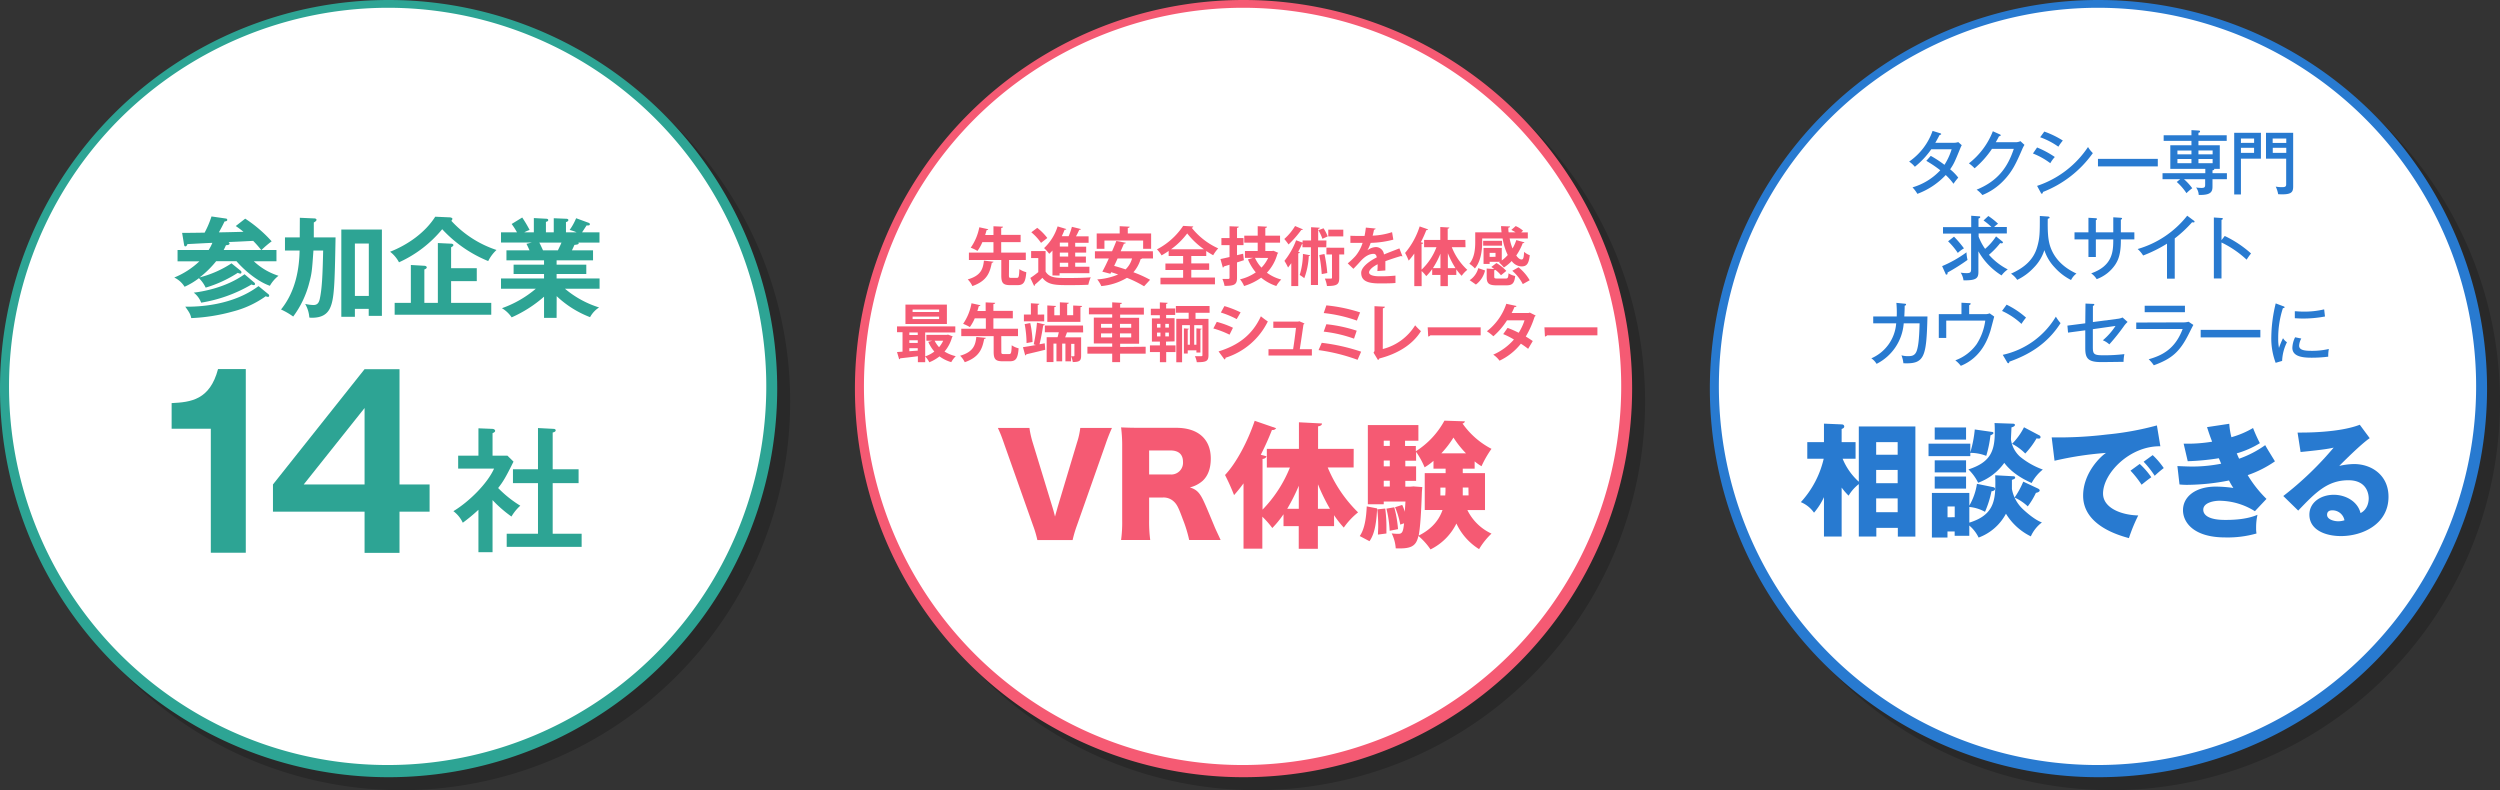 <svg id="レイヤー_1" data-name="レイヤー 1" xmlns="http://www.w3.org/2000/svg" viewBox="0 0 772 244"><rect x="0" y="0" width="772" height="244" fill="#333333" stroke="none"/><defs><style>.cls-1{opacity:0.2;}.cls-2{fill:#fff;}.cls-3{fill:#f55a73;}.cls-4{fill:#2da494;}.cls-5{fill:#287ad0;}</style></defs><g id="レイヤー_2" data-name="レイヤー 2"><g id="レイアウト"><g class="cls-1"><circle cx="388" cy="124" r="118.8"/><path d="M388,6.4a116.92,116.92,0,1,1-83.16,34.44A117.61,117.61,0,0,1,388,6.4M388,4A120,120,0,1,0,508,124,120,120,0,0,0,388,4Z"/></g><circle class="cls-2" cx="384" cy="120" r="118.8"/><path class="cls-3" d="M384,2.4a116.92,116.92,0,1,1-83.16,34.44A117.61,117.61,0,0,1,384,2.4M384,0A120,120,0,1,0,504,120,120,120,0,0,0,384,0Z"/><g class="cls-1"><circle cx="124" cy="124" r="118.8"/><path d="M124,6.4A116.92,116.92,0,1,1,40.84,40.84,117.61,117.61,0,0,1,124,6.4M124,4A120,120,0,1,0,244,124,120,120,0,0,0,124,4Z"/></g><circle class="cls-2" cx="120" cy="120" r="118.8"/><path class="cls-4" d="M120,2.4A116.92,116.92,0,1,1,36.84,36.84,117.61,117.61,0,0,1,120,2.4M120,0A120,120,0,1,0,240,120,120,120,0,0,0,120,0Z"/><g class="cls-1"><circle cx="652" cy="124" r="118.8"/><path d="M652,6.4a116.92,116.92,0,1,1-83.16,34.44A117.61,117.61,0,0,1,652,6.4M652,4A120,120,0,1,0,772,124,120,120,0,0,0,652,4Z"/></g><circle class="cls-2" cx="648" cy="120" r="118.8"/><path class="cls-5" d="M648,2.4a116.92,116.92,0,1,1-83.16,34.44A117.61,117.61,0,0,1,648,2.4M648,0A120,120,0,1,0,768,120,120,120,0,0,0,648,0Z"/><path class="cls-4" d="M74.28,83.58a.59.59,0,0,1,.27.57.33.33,0,0,1-.32.34h0a2.3,2.3,0,0,1-.81-.24,38.11,38.11,0,0,1-9.91,4.57,9.86,9.86,0,0,0-2.08-2.92A21.94,21.94,0,0,1,57,88.55a7.64,7.64,0,0,0-3.19-2.85,25.07,25.07,0,0,0,7.76-5H54.83V77.2h9.61A15.28,15.28,0,0,0,65.58,75c-1,0-7.19.37-7.7.37-.1.31-.3.71-.63.71s-.37-.3-.44-.71l-.57-3.46c1.71,0,2.21,0,6.95-.07a29.31,29.31,0,0,0,2.12-5l4.43.64a.44.44,0,0,1,.44.44h0c0,.3-.37.43-.84.47-.74,1.54-1,2-1.75,3.36,1.21,0,6.52-.14,7.6-.17A29.62,29.62,0,0,0,72.8,69.8l2.92-2.28a41.39,41.39,0,0,1,8.17,7,31.17,31.17,0,0,0-3.16,2.69h4.64v3.46h-7A19.81,19.81,0,0,0,86,85.16a10.65,10.65,0,0,0-2.66,3.09c-4-1.38-8.23-5.14-10.31-7.59H66.75a29.79,29.79,0,0,1-5.1,5,32.84,32.84,0,0,0,9.84-4.34Zm8.47,7.16a.73.73,0,0,1,.37.54.36.36,0,0,1-.32.4h0a1.9,1.9,0,0,1-.74-.2,30.4,30.4,0,0,1-10,4.67,56.69,56.69,0,0,1-13,2.08c-.27-1.24-.6-1.78-1.85-3.53,4,.07,14.59-.33,22.62-6.35Zm-4.2-3.46a.57.57,0,0,1,.2.4.35.35,0,0,1-.35.37h-.05a2.31,2.31,0,0,1-.68-.2,44.75,44.75,0,0,1-15.55,5.61,7,7,0,0,0-2.29-3.09c2.29-.27,9.75-1.41,15.69-5.68ZM80.66,77.2a31.65,31.65,0,0,0-2.48-2.82c-3.16.16-3.6.2-7.6.36.17.14.31.27.31.44,0,.47-.64.51-1.11.54-.14.3-.3.7-.71,1.48Z"/><path class="cls-4" d="M92.59,67.25l4.51.2c.27,0,.64.14.64.44s-.44.61-.84.81v4.6h6.72c-.27,14.55-.37,19.15-1.79,22-.94,1.85-2.65,2.82-5.47,2.82a3.41,3.41,0,0,1-.84-.07,9.71,9.71,0,0,0-1.28-4.2,12.92,12.92,0,0,0,2.55.34c1.18,0,1.72-.64,2-2.08.64-3.1.84-7.13,1-14.75h-3c-.44,6.28-.51,7-1.25,9.81a29.78,29.78,0,0,1-5,10.58,22,22,0,0,0-3.76-2.18c4.74-5.85,5.64-13.17,5.74-18.21H88V73.3h4.56Zm17,28.13v2.45H105.4V70.88h12.53V97.53h-4.07V95.38Zm4.3-4V75.21h-4.3V91.38Z"/><path class="cls-4" d="M138.87,67.12c.33,0,.84.17.84.47a1.17,1.17,0,0,1-.34.6,32.94,32.94,0,0,0,13.95,9,12,12,0,0,0-2.56,3.43,39.84,39.84,0,0,1-14.21-9.84A37.05,37.05,0,0,1,123.21,81a9.94,9.94,0,0,0-2.75-3.26c5.41-2.12,10.81-5.88,13.94-10.82ZM151.7,93.53v3.66H121.87V93.53h5V81.83l4.17.24c.3,0,.74.17.74.5s-.44.54-.74.64V93.53h4.17V75.05l4.13.2c.33,0,.67.17.67.44s-.37.5-.71.67v6.45h7.93v4H139.3v6.72Z"/><path class="cls-4" d="M171.88,98.16H168V91.61A39,39,0,0,1,158,98a9.65,9.65,0,0,0-3-2.83,33.32,33.32,0,0,0,10.45-6H154.71V86H168V84.62h-9.4V81.73H168V80.39H156.39V77.3h7.12c-.17-.41-.6-1.35-.94-2l1.68-.41h-9.54V71.75h4.94A21.71,21.71,0,0,0,158,69.17l3.26-2A37.89,37.89,0,0,1,163.54,71a12.67,12.67,0,0,0-1.64.74h2.95v-4.4l3.73.2c.34,0,.71.07.71.41s-.27.43-.71.57v3.22H171V67.39l3.77.16c.16,0,.74,0,.74.41s-.51.54-.74.64v3.15h3.29a12.41,12.41,0,0,0-2.15-.74,18.52,18.52,0,0,0,2-3.62l3.94,1.44a.48.48,0,0,1,.3.4c0,.44-.51.41-1,.37-.23.34-1.21,1.85-1.41,2.15h5.38v3.16H178.6a.51.51,0,0,1,.1.24c0,.37-.91.43-1.31.47-.41.94-.61,1.34-.78,1.68h6.52v3.09H171.88v1.34h9.17v2.89h-9.17V86h13.27v3.16H174.46A30.28,30.28,0,0,0,185,94.94a8.2,8.2,0,0,0-2.79,3,31.31,31.31,0,0,1-10.31-6.49Zm-5.35-23.25c.24.41.51,1,1.15,2.39h4.6c.2-.41.6-1.18,1.11-2.39Z"/><path class="cls-5" d="M596.22,48.13a35.77,35.77,0,0,1,4.23,2.77,19.35,19.35,0,0,0,2.21-4.8h-6.29a25.93,25.93,0,0,1-5.06,5.4,8.69,8.69,0,0,0-1.77-1.6,19.21,19.21,0,0,0,7.24-9.48l2.29.71c.24.07.37.13.37.28s-.39.28-.5.28c-.41.78-.86,1.64-1.32,2.4h5.66a4.07,4.07,0,0,0,1.43-.21l1.08.95a9.3,9.3,0,0,0-.43.9c-1.69,4.15-2,4.89-3.16,6.55a14.89,14.89,0,0,1,2.51,2.57,18.15,18.15,0,0,0-1.47,1.9,18.11,18.11,0,0,0-2.4-2.7,23,23,0,0,1-8.75,5.81,11.29,11.29,0,0,0-1.51-2,19.09,19.09,0,0,0,8.58-5.28,37.1,37.1,0,0,0-4.32-2.91Z"/><path class="cls-5" d="M622.44,43.92a3.4,3.4,0,0,0,1.47-.33l1.25,1.15a8.29,8.29,0,0,0-.69,1.32c-1.81,4.17-3,6.89-5.9,9.85a18.76,18.76,0,0,1-6.41,4.32,8.77,8.77,0,0,0-1.78-1.66c6.64-2.7,9.62-7,11.48-12.6h-6.74a29.17,29.17,0,0,1-5.36,6A12.14,12.14,0,0,0,608,50.44a23.2,23.2,0,0,0,7.39-9.91l2.12.95a.35.35,0,0,1,.3.32c0,.19-.33.28-.52.28-.22.46-.35.71-1,1.84Z"/><path class="cls-5" d="M629.05,45.54a29.19,29.19,0,0,1,5.48,2.94,9.84,9.84,0,0,0-1.4,1.92,22.39,22.39,0,0,0-5.36-3Zm0,11.86a30.46,30.46,0,0,0,15.73-12,9.71,9.71,0,0,0,1.49,1.88,34.07,34.07,0,0,1-15.41,12c0,.19-.08.52-.34.52s-.24-.13-.33-.3Zm2.23-16.77A28,28,0,0,1,637,43.4a18.4,18.4,0,0,0-1.38,1.9A23.19,23.19,0,0,0,630,42.38Z"/><path class="cls-5" d="M666.33,49.06v2.33H647.85V49.06Z"/><path class="cls-5" d="M676.72,43.49h-8.58V41.76h8.58V40.18l2.18.13c.15,0,.47,0,.47.3s-.23.31-.49.39v.76h8.73v1.73h-8.73v1.36h6.59v7.3h-1.71v.11c0,.26-.41.32-.54.34v.89h4.45v1.84h-4.45v2c0,1.52,0,3-4.26,2.86a4,4,0,0,0-.82-2.29,13.1,13.1,0,0,0,1.65.13c1,0,1.16-.24,1.16-1v-1.7H674.4a16.25,16.25,0,0,1,2.57,2.8,13,13,0,0,0-1.79,1.52,17.36,17.36,0,0,0-3-3.46l1.08-.86h-5.47V53.49H681V52.15H670.19v-7.3h6.53Zm0,3h-4.33v1.16h4.33Zm0,2.61h-4.33v1.3h4.33Zm2.16-1.45h4.38V46.47h-4.38Zm0,2.75h4.38V49.1h-4.38Z"/><path class="cls-5" d="M698.17,41v8H692V60.06h-2.08V41Zm-2.1,3.11V42.77H692v1.36ZM692,45.65V47.2h4.06V45.65ZM708.13,41V57.49c0,1.83-.37,2.74-4.63,2.48a9.75,9.75,0,0,0-.75-2.35,9,9,0,0,0,1.79.17c.84,0,1.43,0,1.43-.84V49h-6.23V41ZM706,44.13V42.77h-4.2v1.36Zm-4.17,1.52V47.2H706V45.65Z"/><path class="cls-5" d="M599.73,82.18a37,37,0,0,0,7.52-4.26,12.32,12.32,0,0,0,.32,2.34,59.66,59.66,0,0,1-6.16,3.89c0,.36,0,.64-.32.64s-.26-.19-.33-.32Zm18.58-7.63a.45.45,0,0,1,.19.33c0,.21-.26.26-.43.26a1.41,1.41,0,0,1-.41-.07,24.25,24.25,0,0,1-3.48,3.61A19.85,19.85,0,0,0,620,83.2a8,8,0,0,0-1.92,1.85,20.76,20.76,0,0,1-7.15-7.45V84c0,2-.76,2.61-4.6,2.57a5.8,5.8,0,0,0-.87-2.38,11.32,11.32,0,0,0,1.84.15c1.36,0,1.38-.37,1.38-1.58V72.13H600v-2h8.71V66.62l2.4.18c.13,0,.39,0,.39.23s-.22.33-.54.46v2.59h4a23.37,23.37,0,0,0-2.44-2L614,66.7a22.31,22.31,0,0,1,3,2.39,8.93,8.93,0,0,0-1.21,1h3.92v2H611v1A17.17,17.17,0,0,0,613,76.85,18,18,0,0,0,616.38,73ZM603.4,73.08a33.07,33.07,0,0,1,3.07,3.61,10.88,10.88,0,0,0-1.9,1.41,22.41,22.41,0,0,0-3-3.59Z"/><path class="cls-5" d="M632.35,66.86c.22,0,.56.09.56.33s-.13.19-.56.38c-.07,4.05.09,6.16.6,8,1.19,4.17,4.28,7.08,8.26,8.9a5.67,5.67,0,0,0-1.67,2,17.14,17.14,0,0,1-5-3.83,14,14,0,0,1-3.24-5.4,13.44,13.44,0,0,1-3.3,5.44,17.15,17.15,0,0,1-5.08,3.74A7.12,7.12,0,0,0,621,84.51c4.3-1.92,7-4.43,8.08-8.23.82-2.83.82-4.41.82-9.59Z"/><path class="cls-5" d="M652.58,67.1l2.34.15c.15,0,.37.07.37.24s-.26.32-.37.37v3.88h4.17v2.19h-4.17v.39c0,4.45-.95,6.2-1.75,7.43a11.79,11.79,0,0,1-5.71,4.45,6.3,6.3,0,0,0-1.7-1.79c6.8-2.38,6.8-7,6.82-10.48H647.2v5.44h-2.29V73.93h-4.3V71.74h4.3V67.25l2.19.13c.28,0,.43.06.43.26s-.09.24-.33.34v3.76h5.38Z"/><path class="cls-5" d="M671.56,86.05h-2.39V75.24a42.16,42.16,0,0,1-7.37,3.66,9,9,0,0,0-1.69-2,30.18,30.18,0,0,0,15.3-10.29l2.07,1.54a.4.4,0,0,1,.2.34c0,.15-.2.2-.35.2a1.41,1.41,0,0,1-.41-.07,37.32,37.32,0,0,1-5.36,5Z"/><path class="cls-5" d="M687,72.87a34,34,0,0,1,8.12,5.4,17.09,17.09,0,0,0-1.36,1.92A31.24,31.24,0,0,0,686,74.88V86h-2.36V67.16l2.38.16c.26,0,.39.08.39.25s-.26.29-.41.33v6.26Z"/><path class="cls-5" d="M588.16,93.78c.26,0,.43.06.43.24s-.09.3-.43.39c0,.54,0,1.29-.11,3.32h7.15c-.32,12.49-.84,14.76-7.43,14.44a9.44,9.44,0,0,0-.6-2.45,7.09,7.09,0,0,0,2,.26c1.1,0,2.26-.06,2.8-1.9.31-1.06.67-2.74.8-8.23h-4.9a15.32,15.32,0,0,1-8.38,12.51,5.63,5.63,0,0,0-1.62-1.71,12.78,12.78,0,0,0,7.67-10.8h-7.09V97.73h7.26a31.16,31.16,0,0,0-.11-4.21Z"/><path class="cls-5" d="M612.85,97a3.46,3.46,0,0,0,1.56-.24l1.4,1c-.19.72-1,3.81-1.17,4.41-.71,2.18-2.63,8.17-9.14,10.8a9.12,9.12,0,0,0-1.7-1.7,13.91,13.91,0,0,0,6.59-5A17.75,17.75,0,0,0,613.05,99H601v5.35h-2.3V97h7V93.48l2.38.13c.39,0,.47.1.47.23s-.32.35-.47.41V97Z"/><path class="cls-5" d="M619.64,94.08a26.49,26.49,0,0,1,6,4,15.73,15.73,0,0,0-1.41,1.94,22.39,22.39,0,0,0-6-4Zm-1.19,15.49a25.41,25.41,0,0,0,16.4-11.79,12.9,12.9,0,0,0,1.45,2c-4.22,6.64-10.11,9.88-15.82,11.91,0,.24-.08.47-.3.47s-.28-.15-.35-.25Z"/><path class="cls-5" d="M644,93.74l2.29.1c.22,0,.43,0,.43.24s-.28.33-.43.37v5l7.61-1a4.87,4.87,0,0,0,1.55-.41L657,99.42a8.24,8.24,0,0,0-1,1.1,63.29,63.29,0,0,1-4.64,5.82,6.84,6.84,0,0,0-2-1.26,20.39,20.39,0,0,0,3.91-4.43l-7,1v5.47c0,2.18.26,2.59,3.15,2.59a51.88,51.88,0,0,0,6.59-.36,13.76,13.76,0,0,0-.26,2.39c-1,0-4.71.07-7,.07-4.13,0-4.82-1.32-4.82-4.32V102l-5.32.71-.19-2.16,5.51-.71Z"/><path class="cls-5" d="M674,99.55a6.34,6.34,0,0,0,1.84-.2l1.47,1c-.28.45-1.32,2.59-1.54,3-2.7,5.32-5.2,7.48-10.67,9.45a11.69,11.69,0,0,0-1.58-1.86c4.13-1.17,8.15-3.14,10.48-9.34H659.67v-2Zm.71-5.14v2H662.28v-2Z"/><path class="cls-5" d="M698,101.86v2.33H679.57v-2.33Z"/><path class="cls-5" d="M705,94.54c.3.1.48.17.48.36s-.26.24-.52.26a29.64,29.64,0,0,0-1.45,9.34,14.43,14.43,0,0,0,.24,2.93,24.63,24.63,0,0,1,1.25-3,3.71,3.71,0,0,0,1.21,1.25,14.14,14.14,0,0,0-1.49,5.77l-2,.59a21.4,21.4,0,0,1-1.34-8,45.77,45.77,0,0,1,1.36-10.35Zm5.64,10a5,5,0,0,0-.67,2.2c0,1.34,1.56,1.6,3.85,1.6a22.79,22.79,0,0,0,5.33-.58,11.14,11.14,0,0,0-.19,2.38,41,41,0,0,1-5.08.32c-2.63,0-6-.26-6-3.07a8,8,0,0,1,.85-3.24Zm-2-8.43c.59,0,1.24.11,2.34.11a26.2,26.2,0,0,0,6.72-.69c.06.43.21,1.9.26,2.2a35.75,35.75,0,0,1-7,.63c-1.06,0-1.75-.07-2.32-.09Z"/><path class="cls-4" d="M75.9,170.68H65.1V132.39H53v-7.91c6-.29,11.81-1,14.33-10.51H75.9Z"/><path class="cls-4" d="M123.37,149.6h9.29V158h-9.29v12.73H112.58V158H84.29v-8.4L112.58,114h10.79Zm-10.79,0V126L93.79,149.6Z"/><path class="cls-4" d="M152.1,170.52h-4.36v-13.1a52.83,52.83,0,0,1-4.83,4,9.41,9.41,0,0,0-2.9-3.57c4.87-2.94,10.5-8.53,12.56-13.15H141.48v-4h6.26v-8.44l4.24.17c.54,0,.92.29.92.63s-.46.55-.8.71v6.93h4.58l1.89,1.85c-2.48,5-3.23,6.21-4.74,8.15a34.63,34.63,0,0,0,6.84,5.46,14,14,0,0,0-2.73,3.35,38.7,38.7,0,0,1-5.84-5.08Zm6.3-21.33V144.9h7.73V132.18l4.79.25c.33,0,.67.13.67.46s-.3.51-.92.68V144.9h8v4.29h-8v15.62h8.94v4.07H156.47v-4.07h9.66V149.19Z"/><path class="cls-5" d="M574,131.7h17.47v34h-5.42V163h-6.64v2.69H574v-16.2a12.66,12.66,0,0,0-3.15,3.57,18.91,18.91,0,0,1-2.15-2.5v15.13h-5.46V153.52a20.85,20.85,0,0,1-3.07,4.8,9.41,9.41,0,0,0-4.07-3.26,29.65,29.65,0,0,0,7.06-13.41h-5.07v-5.11h5.15v-5.72l5.46.23c.46,0,.8.23.8.65s-.38.62-.8.77v4.07H573v5.11h-4a19.6,19.6,0,0,0,5,7.11Zm12,8.72v-3.88h-6.64v3.88Zm0,8.8v-4.11h-6.64v4.11Zm0,8.95V153.9h-6.64v4.27Z"/><path class="cls-5" d="M615,133.36c.38,0,.57.15.57.38s-.34.46-.92.69a35.14,35.14,0,0,1-1.3,6.34,13.18,13.18,0,0,0-4.92-.92v1h-12.9V137h12.9v2.69a35.37,35.37,0,0,0,1.38-7.07Zm-6.88,32.1H603.6v-1.34h-2.22V166h-4.81V152.21h11.56v3.92a18.91,18.91,0,0,0,2.35-6.72l4.91,1c.27,0,.69.23.69.53,0,.58-.76.73-1.11.77a31.35,31.35,0,0,1-2,6.34,12.32,12.32,0,0,0-4.84-1.5v4.84c8.22-2.53,8.15-7.6,8-14.63l5.57.31c.19,0,.58,0,.58.46,0,.23-.27.42-1,.65V151a11.32,11.32,0,0,0,3.34,6.18c.69.66,3.57,3.31,5.92,4.15a11.06,11.06,0,0,0-3.42,4.3,18.47,18.47,0,0,1-7.68-7A15.7,15.7,0,0,1,611,166a11.37,11.37,0,0,0-2.88-3.72Zm-1-33.45v3.73h-9.68V132Zm0,10.14v3.73h-9.68v-3.73Zm0,5v3.73h-9.68v-3.73Zm-3.5,12.56V156.4H601.4v3.34Zm17.82-28.88c.46,0,.77.08.77.42s-.61.62-1.07.73c0,.58-.16,3.19-.16,3.73a8.76,8.76,0,0,0,2.84,5.34,23.86,23.86,0,0,0,7,3.95,13.53,13.53,0,0,0-3.45,4.15c-1.77-.81-5.76-2.65-8.45-6.22a17.06,17.06,0,0,1-8.07,6.14,14.5,14.5,0,0,0-3-4.11c6.6-2.15,8.14-5.41,8.14-11.52,0-1.11,0-1.77-.08-2.8Zm8.3,3.61a.61.61,0,0,1,.38.54c0,.19-.11.46-.54.46a3.25,3.25,0,0,1-.69-.08,25.4,25.4,0,0,1-3.49,4.69,16,16,0,0,0-4.07-3,20,20,0,0,0,3.68-5.11Zm-.46,16.4c.38.19.57.34.57.65s-.61.65-1.15.69a22.89,22.89,0,0,1-2.53,4.19,14.9,14.9,0,0,0-4.07-2.73,25.4,25.4,0,0,0,2.68-4.91Z"/><path class="cls-5" d="M667.12,137.81c-9.48-.15-17.7,8.37-17.7,14.6,0,4.45,5.64,6.64,10.87,6.76a50.74,50.74,0,0,0-2.88,7c-3.11-.85-14.14-3.92-14.14-13.1,0-7.11,5.5-12.22,7.07-13.21a103,103,0,0,0-15.9,2.42l-.88-7.22a123.56,123.56,0,0,0,17.09-.89,91.47,91.47,0,0,0,15.4-2.8Zm-6.37,5.45a24.11,24.11,0,0,1,3.57,4.11c-1.07.77-1.61,1.19-3,2.31a30.52,30.52,0,0,0-3.42-4.34Zm4-2.72a24.6,24.6,0,0,1,3.42,4,32.94,32.94,0,0,0-2.8,2.38,29.82,29.82,0,0,0-3.42-4.34Z"/><path class="cls-5" d="M688.4,130.86a22.42,22.42,0,0,0,.66,4.15,27.93,27.93,0,0,0,6.68-2.84,46.8,46.8,0,0,0,2.11,4.68,28.66,28.66,0,0,1-7.14,3.15c.5,1.19.57,1.31.73,1.65a32.36,32.36,0,0,0,8.06-4.19c.42.85,2.58,4.27,3,5a34.31,34.31,0,0,1-8.41,4.26,36.7,36.7,0,0,0,5.8,7.34l-3.58,3.8a20.86,20.86,0,0,0-10.94-3.23c-1.61,0-5,.54-5,2.77,0,1.84,2.07,3.15,6.68,3.15,1.77,0,6.41,0,10.06-1.58a17.76,17.76,0,0,0-.42,4.11,8.38,8.38,0,0,0,.12,1.66,32.34,32.34,0,0,1-9.64,1.22c-9.87,0-13.06-4.72-13.06-8.41,0-4.11,3.76-7.29,10.21-7.29a39.76,39.76,0,0,1,5.34.42,19,19,0,0,1-1.34-2.31,68.23,68.23,0,0,1-12.83,1.35,20.26,20.26,0,0,1-2.46-.12l-.65-5.68c2.34.11,3.84.15,4.69.15a46.79,46.79,0,0,0,8.83-.88c-.19-.42-.31-.77-.73-1.69a73.56,73.56,0,0,1-9.6.92L674.31,137a46.2,46.2,0,0,0,8.79-.61c-.88-2.3-1.15-3.23-1.57-4.49Z"/><path class="cls-5" d="M731.77,135.31c-2.61,1.73-8.56,7.69-9.41,8.57a21.09,21.09,0,0,1,4.61-.58c5.22,0,10.6,3.31,10.6,10.1,0,8.45-8,12.14-14.67,12.14-5,0-9.76-2-9.76-6.61,0-3.8,3.54-6.14,7.53-6.14,3.61,0,7.37,2,8.26,5.65,2.53-1.27,2.53-4.23,2.53-4.54,0-.92-.3-5.6-6.26-5.6-6.49,0-10.18,3.8-15.51,9.37l-4.61-4.5a100.73,100.73,0,0,0,15.55-14.94c-1.23.27-2.53.58-10.21,1.35l-.93-6c1.5,0,12.6.15,19.21-2.42Zm-11.56,22.28c-1.31,0-1.61.73-1.61,1.38,0,1.46,2.15,2,3.45,2a6.27,6.27,0,0,0,1.92-.31A3.77,3.77,0,0,0,720.21,157.59Z"/><path class="cls-3" d="M306.8,80.82c-.06.17-.22.29-.53.33-.59,2.92-1.39,5.58-6,7.19a7.48,7.48,0,0,0-1.43-2.06c4.1-1.17,4.72-3.27,5-5.8Zm4.76,4.25c0,.65.1.74.7.74H314c.58,0,.7-.37.78-2.7a6.67,6.67,0,0,0,2.14.94c-.24,3.14-.87,4-2.71,4h-2.29c-2.21,0-2.72-.73-2.72-3V80.29h-10V78h7.58V74.78h-3.43a13.18,13.18,0,0,1-1.51,2.71,11.88,11.88,0,0,0-2.08-1,16.25,16.25,0,0,0,2.65-6.31l2.76.61c-.06.17-.21.27-.51.27-.12.45-.27,1-.45,1.51h2.57V69.87l2.94.13c0,.22-.18.34-.55.4v2.13h6v2.25h-6V78h7.6v2.29h-5.17Z"/><path class="cls-3" d="M322.88,77.53v6.32c1.18,2,3.33,2,6.94,2,2.33,0,5.13-.06,7-.21a10.78,10.78,0,0,0-.74,2.29c-1.49.08-3.65.12-5.63.12-4.52,0-6.77,0-8.56-2.26-.78.77-1.6,1.51-2.31,2.1,0,.24-.06.31-.25.41l-1.16-2.47a29.26,29.26,0,0,0,2.45-1.8V79.7h-2.21V77.53Zm-2.58-7.17a17,17,0,0,1,3.11,3.13L321.47,75a16,16,0,0,0-3-3.27ZM325,85.07v-7.7a11.33,11.33,0,0,1-1,1,14.53,14.53,0,0,0-1.59-1.76,15.44,15.44,0,0,0,4.18-6.7l2.7.82a.49.49,0,0,1-.55.21c-.25.69-.55,1.36-.86,2H330a19.78,19.78,0,0,0,1-2.9l2.79.69c-.06.15-.24.25-.53.25-.26.59-.59,1.3-1,2h3.9v2h-4.14v1.2h3.39V78h-3.39v1.21h3.31v1.9h-3.31v1.26h4.39v2h-9.21v.71Zm4.86-8.95v-1.2h-2.59v1.2Zm0,3.11V78h-2.59v1.21Zm0,3.16V81.13h-2.59v1.26Z"/><path class="cls-3" d="M356.05,79.82h-3.37a.63.63,0,0,1-.45.18A10.92,10.92,0,0,1,350,84.07a37.24,37.24,0,0,1,5.15,2.33l-1.86,2A36,36,0,0,0,348,85.79a18.63,18.63,0,0,1-7.92,2.55,8.87,8.87,0,0,0-1.25-2.06,19.86,19.86,0,0,0,6.45-1.52c-.73-.26-1.45-.49-2.14-.71l-.25.49-2.49-.65c.61-1.11,1.31-2.54,2-4.07h-4.29V77.6h5.29c.49-1.09.94-2.19,1.33-3.19l2.92.55c-.06.2-.22.29-.59.29-.29.75-.65,1.53-1,2.35h9.95Zm-15-5.55v2.55h-2.39V72.1h7.1V69.85l3.07.15c0,.22-.17.34-.57.4v1.7h7.21v4.72H353V74.27Zm4.06,5.55c-.35.78-.71,1.57-1.06,2.29,1.12.3,2.31.67,3.53,1.08a7.45,7.45,0,0,0,2-3.37Z"/><path class="cls-3" d="M372.49,79.05h-4.62v2.28h5.52v2h-5.52v2.38h7.31v2.09H358.35V85.76h7V83.38h-5.47v-2h5.47V79.05h-4.47V77.49a25,25,0,0,1-2.19,1.37A9.58,9.58,0,0,0,357.27,77a21.74,21.74,0,0,0,8.09-7.25l3.13.18a.55.55,0,0,1-.5.39,22,22,0,0,0,8.2,6.38,11.14,11.14,0,0,0-1.56,2.12c-.71-.39-1.43-.84-2.14-1.31Zm-.7-2.07a24.08,24.08,0,0,1-5.18-4.9,22.68,22.68,0,0,1-5,4.9Z"/><path class="cls-3" d="M383.88,78.35l.23,2c-.71.23-1.41.47-2.12.68v4.74c0,2.12-.8,2.51-3.86,2.51a8.16,8.16,0,0,0-.66-2.15c.76,0,1.59,0,1.84,0s.37-.1.37-.38v-4l-1.74.53a.43.43,0,0,1-.33.35L376.88,80c.76-.16,1.72-.38,2.8-.63V75.69h-2.51V73.51h2.51V69.87l2.84.11c0,.22-.15.34-.53.4v3.13h2v2.18h-2V78.8Zm9.32-.92,1.53.65a.75.75,0,0,1-.26.27,13.6,13.6,0,0,1-3.25,5.86,12.9,12.9,0,0,0,4.43,2.11,9.26,9.26,0,0,0-1.53,2,14.61,14.61,0,0,1-4.68-2.57,17.83,17.83,0,0,1-5.27,2.57,8,8,0,0,0-1.25-2.06,14.42,14.42,0,0,0,4.87-2.15,15.82,15.82,0,0,1-2.43-4l1.61-.49h-2.53V77.51h3.94V74.94h-4.15V72.77h4.15V69.85l2.88.15c0,.22-.18.32-.53.4v2.37h4.55v2.17h-4.55v2.57h2.08Zm-5.66,2.21a11.14,11.14,0,0,0,2,3,11.05,11.05,0,0,0,2.07-3Z"/><path class="cls-3" d="M402.35,70.83a.47.47,0,0,1-.51.17,31.06,31.06,0,0,1-3.94,4.49,18.69,18.69,0,0,0-1.31-1.69,17.49,17.49,0,0,0,3.33-4Zm7.21,5.52H407V88h-2.19V76.35H402.2V75.29h-.12c-.36.81-.75,1.63-1.2,2.45l.51.16c0,.16-.19.29-.49.33V88.34h-2.15V81.27c-.36.49-.69.94-1,1.35a15.85,15.85,0,0,0-1.12-2.06,23.11,23.11,0,0,0,3.61-6.36l2,.72v-.67h2.62V70.16l2.68.16c0,.17-.15.29-.49.35v3.58h2.55Zm-5,2.47c0,.16-.17.25-.41.25a22.28,22.28,0,0,1-1.39,6.84,11.68,11.68,0,0,0-1.41-1,23.16,23.16,0,0,0,1-6.5Zm4.14-8.33A12.9,12.9,0,0,1,410,73l-1.64.74a14.65,14.65,0,0,0-1.24-2.64Zm-.55,14.15a45.84,45.84,0,0,0-.76-5.88c1.52-.31,1.56-.31,1.6-.33a46.4,46.4,0,0,1,.88,5.88Zm6.94-8.15v2.09h-1.53v7.21c0,2.06-.67,2.53-3.8,2.53a8.36,8.36,0,0,0-.65-2.29c.8,0,1.63,0,1.88,0s.33-.06.33-.31V78.58h-1.72V76.49Zm-.28-5.57V73h-4.64V70.92Z"/><path class="cls-3" d="M433.09,79.15a.42.42,0,0,1-.15,0,.48.48,0,0,1-.28-.1c-1.47.43-3.41,1.06-4.86,1.61,0,.39,0,.84,0,1.31s0,1,0,1.55l-2.47.18a19.88,19.88,0,0,0,.08-2.1c-1.53.77-2.64,1.76-2.64,2.51s1.08,1.21,3.29,1.21a46,46,0,0,0,4.86-.21l0,2.27c-1,.12-2.71.14-4.92.14-3.78,0-5.66-.84-5.66-3.27,0-1.57,2-3.35,4.8-4.77-.06-.56-.35-1.09-.94-1.09-1.3,0-2.67.66-4.27,2.49-.47.54-1.2,1.31-2,2.13l-1.75-1.68a22,22,0,0,0,2.4-2.28A11.94,11.94,0,0,0,420.77,75L420,75c-.43,0-2.54,0-3,0V72.8c1.09.06,2.51.06,3.37.06l1,0c.17-.8.29-1.58.41-2.58l3,.29c0,.2-.22.33-.49.37a18.68,18.68,0,0,1-.42,1.83,22.14,22.14,0,0,0,6-1.08l.39,2.31a29.8,29.8,0,0,1-7,1,11.73,11.73,0,0,1-1,2.29h0a4.57,4.57,0,0,1,2.68-1,2.54,2.54,0,0,1,2.43,2.29c1.51-.64,3.35-1.31,4.76-1.88Z"/><path class="cls-3" d="M452.55,76.33h-4.23a19,19,0,0,0,4.78,7,8.91,8.91,0,0,0-1.73,1.84,13.87,13.87,0,0,1-1.66-2v1.72H447.1v3.47h-2.29V84.89h-2.55v-1.8a15,15,0,0,1-1.84,2.18A10.2,10.2,0,0,0,439,83.7v4.66h-2.27V78.29A19.81,19.81,0,0,1,435,80.48a20.24,20.24,0,0,0-1.11-2.37,23.76,23.76,0,0,0,4.5-8.19l2.61.91a.53.53,0,0,1-.55.23,39,39,0,0,1-1.69,3.74l.73.2c0,.18-.18.31-.51.33v7.94a18.61,18.61,0,0,0,4.6-6.94h-3.82V74.1h5v-4l2.8.16c0,.17-.16.31-.51.35V74.1h5.45Zm-7.74,2a26.49,26.49,0,0,1-2.33,4.47h2.33Zm2.29,4.47h2.35a26.93,26.93,0,0,1-2.35-4.61Z"/><path class="cls-3" d="M457.7,73.63v1.15c0,2.43-.37,5.88-2.25,8.12a8.12,8.12,0,0,0-1.71-1.44c1.63-1.95,1.81-4.72,1.81-6.72v-3h8.13c-.08-.63-.14-1.28-.16-1.92l2.78.11c0,.2-.17.32-.53.38,0,.47,0,1,.1,1.43H468A14.34,14.34,0,0,0,466.7,71l1.35-1.19a8.49,8.49,0,0,1,2.27,1.43l-.59.53h2.06v1.86h-5.62a16.72,16.72,0,0,0,.9,3.09,13.07,13.07,0,0,0,1.17-2.58l2.51.7c-.06.16-.25.26-.53.24a17.26,17.26,0,0,1-2,3.82c.53.76,1.1,1.23,1.65,1.23s.69-.66.78-2.37a5.3,5.3,0,0,0,1.75,1.06c-.34,2.76-1,3.45-2.59,3.45a3.9,3.9,0,0,1-3-1.67,12.17,12.17,0,0,1-2.41,2,12.84,12.84,0,0,0-1.5-1.55l.37-.21H460v.66h-1.88V76.57h5.63v3.86a11.53,11.53,0,0,0,1.84-1.67A19,19,0,0,1,464,73.63Zm.88,9.89a7.57,7.57,0,0,1-2.82,4.35l-1.92-1.35a6.45,6.45,0,0,0,2.65-3.72Zm5.25-9.17v1.51H458V74.35ZM461.42,85.4c0,.55.14.61,1,.61h2.51c.69,0,.81-.2.9-1.61a6.28,6.28,0,0,0,2.06.83c-.25,2.31-.92,2.88-2.74,2.88h-3c-2.49,0-3.06-.65-3.06-2.67V82.93l2.33.14c-.31-.23-.6-.45-.9-.63l1.57-1.21a12.46,12.46,0,0,1,3.06,2.43L463.5,85a9.17,9.17,0,0,0-1.72-1.66.9.9,0,0,1-.36.11Zm.4-6.09V78.08H460v1.23Zm8.42,8.42A14.21,14.21,0,0,0,467,83.62l1.92-1.08a14.44,14.44,0,0,1,3.45,4Z"/><path class="cls-3" d="M295,102.66h-9.3v9.19h-2.26V110c-2.07.28-4.07.49-5.46.65a.38.38,0,0,1-.32.29l-.66-2.23,1.7-.12v-6H277V100.8h18Zm-2.6-8.6v6h-12.8v-6Zm-9,9.39v-.79h-2.6v.79Zm0,2.45v-.83h-2.6v.83Zm-2.6,2.56,2.6-.19v-.75h-2.6ZM290,96.34v-.75h-8.19v.75Zm0,2.19v-.76h-8.19v.76Zm2.75,4.8,1.45.55a1.07,1.07,0,0,1-.22.31,11.44,11.44,0,0,1-2.31,4.37,11.41,11.41,0,0,0,3.47,1.43,7.89,7.89,0,0,0-1.39,1.84,11.49,11.49,0,0,1-3.63-1.78,12.76,12.76,0,0,1-3.15,1.82,8.29,8.29,0,0,0-1.28-1.82,9.48,9.48,0,0,0,2.83-1.49,12,12,0,0,1-1.87-3l1.26-.35h-1.84v-1.8h6.29Zm-4.14,1.88a8.85,8.85,0,0,0,1.37,2,8.48,8.48,0,0,0,1.28-2Z"/><path class="cls-3" d="M304.44,104.33c-.05.18-.21.29-.52.33-.59,2.92-1.4,5.59-6,7.19a7.59,7.59,0,0,0-1.43-2c4.09-1.18,4.72-3.28,5-5.8Zm4.77,4.25c0,.65.09.75.7.75h1.73c.58,0,.7-.38.78-2.71a6.5,6.5,0,0,0,2.13.94c-.23,3.14-.86,4-2.7,4h-2.29c-2.22,0-2.72-.73-2.72-3V103.8h-10v-2.29h7.59V98.3H301a13.36,13.36,0,0,1-1.51,2.7,13.46,13.46,0,0,0-2.08-1A16.25,16.25,0,0,0,300,93.65l2.76.61c-.06.18-.22.27-.51.27-.12.45-.27,1-.45,1.51h2.57V93.38l2.94.13c0,.22-.18.34-.55.4V96h6V98.3h-6v3.21h7.6v2.29h-5.17Z"/><path class="cls-3" d="M322.65,100.2c-.06.17-.24.27-.51.29-.26,1.72-.71,4.13-1.14,5.82l1.61-.3c.08.73.12,1.34.15,2-2.13.53-4.38,1.06-5.83,1.4a.48.48,0,0,1-.34.35l-.7-2.55c1.08-.16,2.49-.39,4-.67l-.68-.21a52.24,52.24,0,0,0,1-6.68Zm-.2-3.08v2.1h-6.27v-2.1h2.16V93.65l2.6.16c0,.18-.15.29-.49.35v3Zm-4.31,2.63a31.22,31.22,0,0,1,.71,5.85l-1.85.34a33.85,33.85,0,0,0-.58-5.86Zm16.34,2.9h-5c-.15.48-.37,1-.56,1.52h4.93v5.63c0,1.49-.35,2-2.58,2a7.9,7.9,0,0,0-.53-1.84v1.61H329v-5.47h-1v5.47h-1.77v-5.47h-.92v5.7h-2.1v-7.68h3.37c.14-.47.26-1,.38-1.52h-4.31v-2.08h11.79Zm-.33-8.17c0,.19-.16.31-.51.37v4.54H323.41V94.32l2.67.16c0,.19-.16.31-.51.37v2.5h1.72v-4l2.76.15c0,.18-.15.3-.51.36v3.48h1.86v-3ZM330.78,110c1,.06,1,0,1-.21v-3.61h-1Z"/><path class="cls-3" d="M353.78,107.07v2.14h-7.9v2.62h-2.43v-2.62h-7.66v-2.14h7.66v-1h-5.68v-8h5.68v-1h-7.19V95h7.19V93.36l3,.17c0,.2-.17.32-.55.38V95h7.33v2.14h-7.33v1h5.86v8h-5.86v1ZM340,100v1.2h3.42V100Zm0,4.19h3.42v-1.23H340Zm9.32-4.19h-3.47v1.2h3.47Zm0,4.19v-1.23h-3.47v1.23Z"/><path class="cls-3" d="M360.07,105.49v1.17H363v2.06h-2.88v3.13h-1.94v-3.13h-3.08v-2.06h3.08v-1.17h-2.47V98.33h2.45v-1h-2.78v-2h2.78V93.38l2.41.13c0,.18-.14.3-.47.34v1.41h2.8v2h-2.8v1h2.61v7.16ZM357.29,100v1.16h1.06V100Zm0,2.7v1.18h1.06v-1.18Zm3.66-1.54V100h-1.1v1.16Zm0,2.72v-1.18h-1.1v1.18Zm12.58-7.29h-4.35v1.88h4V109.7c0,1.88-.77,2.15-3.61,2.15A6.68,6.68,0,0,0,369,110c.51,0,1,0,1.41,0,.81,0,.9,0,.9-.33v-9.27h-2.54v6.06h.68v-5.06l1.63.12c0,.12-.12.21-.39.25v7.1h-1.24v-.69h-2.68v1h-1.18v-7.78l1.55.12c0,.12-.12.21-.37.25v4.69h.67v-6.06h-2.41v11.46h-1.79V98.45h3.82V96.57h-3.95V94.49h10.4Z"/><path class="cls-3" d="M375.74,99.39a28.32,28.32,0,0,1,5,1.82l-1.06,2.14a28.78,28.78,0,0,0-5-1.92Zm.55,9.13c6-1.86,10.39-5,13.07-10.85a25.86,25.86,0,0,0,2.14,1.6,21.82,21.82,0,0,1-13.07,11.21.48.48,0,0,1-.31.53Zm1.81-14a30.76,30.76,0,0,1,5,1.94l-1.21,2.08A27.88,27.88,0,0,0,377,96.51Z"/><path class="cls-3" d="M405.11,107.84v1.94h-13.4v-1.94h7.6c.3-1.79.69-4.82.89-6.59h-7V99.31h7.66l.37-.11,1.59.7a.6.6,0,0,1-.31.3c-.26,1.86-.84,5.76-1.14,7.64Z"/><path class="cls-3" d="M408.15,105.86a59.91,59.91,0,0,1,12.17,2.74l-1.1,2.51a57.34,57.34,0,0,0-12.05-3Zm1.43-11.56A49.15,49.15,0,0,1,420,96.47L419,99a44.13,44.13,0,0,0-10.23-2.33Zm0,5.82a44.65,44.65,0,0,1,9.37,2l-.83,2.46a41.38,41.38,0,0,0-9.36-2.17Z"/><path class="cls-3" d="M427,107.78a16.54,16.54,0,0,0,10-7.33,15.23,15.23,0,0,0,1.79,1.8c-2.51,4.1-7.14,7-12.86,8.45a.82.82,0,0,1-.41.47l-1.37-2.27.29-.49V94.55l3.2.16c0,.24-.2.43-.61.49Z"/><path class="cls-3" d="M440.87,101.08h16.36v2.47H441.69a1,1,0,0,1-.66.37Z"/><path class="cls-3" d="M474.2,97.43a.71.71,0,0,1-.31.36,29.15,29.15,0,0,1-2.73,6.13c.69.41,1.59,1,2.16,1.39l-1.43,2.41a25.84,25.84,0,0,0-2.24-1.59,18.38,18.38,0,0,1-6.6,5.25,7.48,7.48,0,0,0-1.94-1.86,18.08,18.08,0,0,0,6.39-4.68,23.34,23.34,0,0,0-3.31-1.67l1.35-1.92a31.28,31.28,0,0,1,3.43,1.51,16.42,16.42,0,0,0,1.8-3.84h-5.41a22.09,22.09,0,0,1-4.21,4.92,14.77,14.77,0,0,0-2-1.55,17.87,17.87,0,0,0,6-8.48l3.15.68c-.07.22-.29.34-.64.32a18.51,18.51,0,0,1-.86,1.84H472l.41-.12Z"/><path class="cls-3" d="M476.92,101.08h16.36v2.47H477.75a1,1,0,0,1-.67.37Z"/><path class="cls-3" d="M325,156.63c.34,1.13.34,1.13.79,2.88.5-1.84.59-2.09.8-2.88l6-20a22.81,22.81,0,0,0,1-4.49h9.79a52.76,52.76,0,0,0-2,5.08l-8.83,25.06a36.32,36.32,0,0,0-1.33,4.5H320.34a32.7,32.7,0,0,0-1.33-4.5l-8.87-25.06c-.83-2.42-1.25-3.46-2-5.08h9.75a28.53,28.53,0,0,0,1,4.49Z"/><path class="cls-3" d="M367.22,166.75a40.49,40.49,0,0,0-2-6.49c-1.33-3.63-1.83-4.59-2.87-5.5a4.58,4.58,0,0,0-3.25-1.13h-4.25v6.83a43.65,43.65,0,0,0,.34,6.29h-9a40.82,40.82,0,0,0,.34-6.24V138.1a44.28,44.28,0,0,0-.34-6.12c1.84.08,3.38.13,6.21.13h10.83c6.74,0,10.66,3.49,10.66,9.49,0,3-.84,5.29-2.46,6.83a9.13,9.13,0,0,1-4,2.08c2.13.67,3.08,1.63,4.42,4.58.62,1.33,1.2,2.75,3.08,7.25.46,1.16,1,2.2,2,4.41Zm-5.91-20.24a3.63,3.63,0,0,0,4-3.87c0-2.33-1.34-3.54-3.92-3.54h-6.54v7.41Z"/><path class="cls-3" d="M418,144.35h-8a41.78,41.78,0,0,0,9.37,13.87,22.41,22.41,0,0,0-4.41,4.7,31.67,31.67,0,0,1-3-3.83v3.37h-5v7h-5.91v-7h-4.7V158.8a30.68,30.68,0,0,1-3.46,4.25,28.39,28.39,0,0,0-3.08-3.5v9.87H384V149.26a46.23,46.23,0,0,1-2.92,3.63,67.78,67.78,0,0,0-2.79-6.21c3.46-3.66,7-10.33,9.16-16.74l6.62,2.29a1.26,1.26,0,0,1-1.29.54,82.61,82.61,0,0,1-3.45,7.66l1.75.46c-.09.42-.46.75-1.21.84v15.65a39.93,39.93,0,0,0,8.45-13h-7.12V138.6h9.91v-8.2l7.12.37c0,.46-.37.75-1.21.88v6.95h11ZM401.07,150a59.12,59.12,0,0,1-3.58,7.12h3.58Zm5.91,7.12h3.71a59.27,59.27,0,0,1-3.71-7.58Z"/><path class="cls-3" d="M425.26,157c-.21,3.91-.63,7.74-2.37,10.12l-3-1.59c1.5-2.12,2-5.58,2.16-9.16Zm33.31.5h-5.45a15.58,15.58,0,0,0,7.45,7.28,22.53,22.53,0,0,0-3.83,4.79,18.43,18.43,0,0,1-7-7.91,17.48,17.48,0,0,1-8,8A20.18,20.18,0,0,0,438,165.5c-.71,3.33-2.45,4-7,3.83a12,12,0,0,0-1.25-4.62,14.9,14.9,0,0,0,2.16.13c1.25,0,1.42-1.05,1.67-3.25l-1.17.41a25.28,25.28,0,0,0-1.62-5.37l2.21-.71a14.76,14.76,0,0,1,.83,2.13h0c0-.92.12-2,.17-3.17H427.3v.84h-4.91V131.27H438v4.83h-4.12v1.63h3.33v1.62a25.74,25.74,0,0,0,8.83-9.45l6.33.21a.88.88,0,0,1-.75.66,24.93,24.93,0,0,0,8.95,7.83,32.75,32.75,0,0,0-3.08,5.37,15.31,15.31,0,0,1-2.12-1.5v2.25H451.7v1.38h6.87Zm-33.06,7.58c0-.75.08-1.59.08-2.5a43.63,43.63,0,0,0-.29-5.29l2.46-.25a43.4,43.4,0,0,1,.37,5.75c0,.7,0,1.37,0,1.95Zm3.66-29H427.3v1.63h1.87Zm0,6.13H427.3V144h1.87Zm-1.87,6.24v1.79h1.87v-1.79Zm1.83,15.45a35.92,35.92,0,0,0-1-6.83l2.42-.42a36.49,36.49,0,0,1,1.16,6.75Zm7.33-13.7,2.75.21-.13,1.5c-.25,7.08-.54,11.2-1,13.49,4.25-2.12,6.37-5,7.37-7.91h-5.49V146.1h6.45v-1.38h-3.75v-2.41a18.12,18.12,0,0,1-2.74,2,25.8,25.8,0,0,0-2.63-4.79v2.75h-3.33V144h3.33v4.5h-3.33v1.79h1.46Zm8.33,2.79h1.5a22.41,22.41,0,0,0,.08-2.42h-1.58Zm7.91-13a30.06,30.06,0,0,1-3.87-4.87,30.54,30.54,0,0,1-3.75,4.87Zm.75,10.57H451.7c0,1,0,1.71,0,2.42h1.79Z"/></g></g></svg>